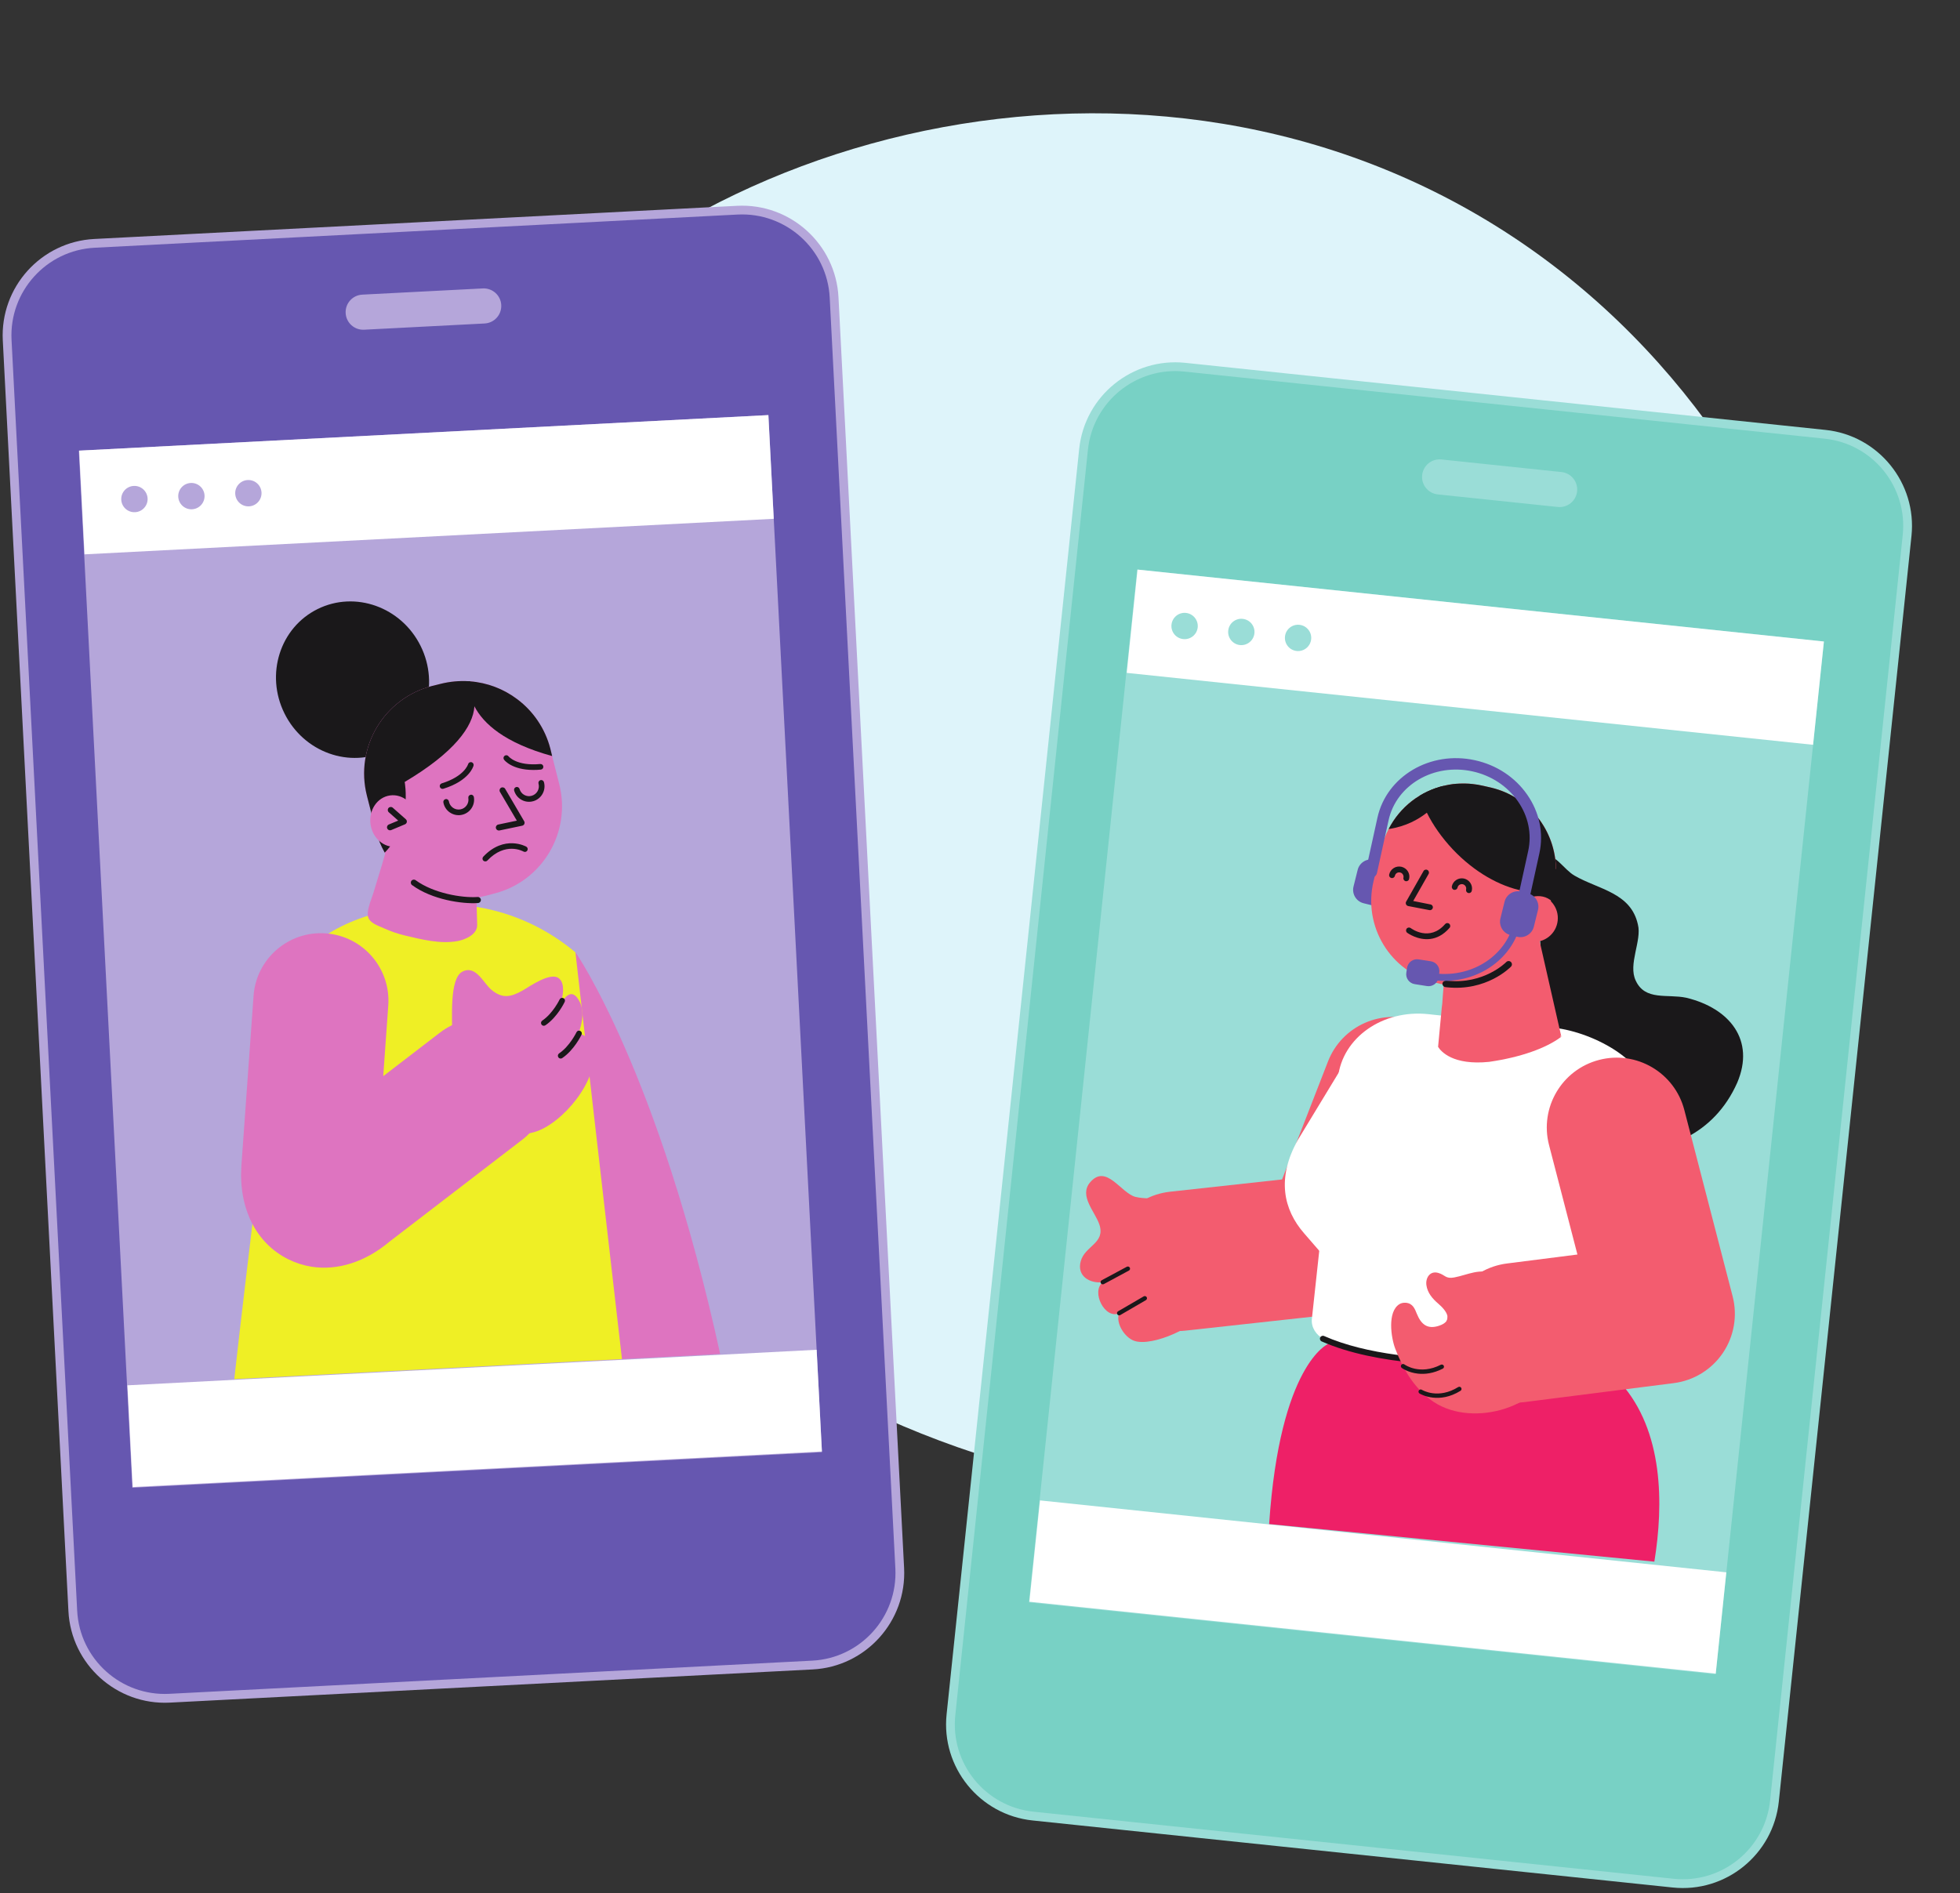 <?xml version="1.0" encoding="UTF-8"?><svg xmlns="http://www.w3.org/2000/svg" xmlns:xlink="http://www.w3.org/1999/xlink" height="1888.1" preserveAspectRatio="xMidYMid meet" version="1.0" viewBox="271.6 228.2 1954.5 1888.1" width="1954.5" zoomAndPan="magnify"><rect x="271.6" y="228.2" width="1954.5" height="1888.1" fill="#333333" stroke="none"/><g><g><path d="M 2060.426 1433.188 C 1894.719 1734.871 1457.473 1812.969 1083.82 1607.707 C 710.145 1402.41 541.578 991.516 707.32 689.875 C 873.055 388.195 1355.281 228.172 1728.918 433.445 C 2102.598 638.703 2226.172 1131.59 2060.426 1433.188" fill="#def4fa"/></g><g><path d="M 2091.988 656.992 L 1453.605 590.09 C 1400.777 584.559 1353.336 623.012 1347.777 675.785 L 1215.543 1938.059 C 1209.984 1990.891 1248.453 2038.348 1301.254 2043.898 L 1939.629 2110.77 C 1992.453 2116.32 2039.895 2077.848 2045.43 2025.02 L 2177.711 762.781 C 2183.254 710.008 2144.773 662.512 2091.988 656.992" fill="#9addd7"/></g><g><path d="M 2091.059 665.715 L 1452.664 598.801 C 1404.605 593.77 1361.539 628.664 1356.473 676.746 L 1224.219 1938.949 C 1219.168 1987.062 1254.098 2030.109 1302.176 2035.141 L 1940.527 2102.051 C 1988.625 2107.082 2031.68 2072.211 2036.734 2024.109 L 2168.988 761.867 C 2174.047 713.812 2139.141 670.742 2091.059 665.715" fill="#78d1c5"/></g><g><path d="M 1297.609 1826.379 L 1982.438 1898.141 L 2090.395 868.031 L 1405.578 796.254 L 1297.609 1826.379" fill="#9addd7"/></g><g><path d="M 1395.152 899.312 L 2079.594 971.051 L 2090.395 868.031 L 1405.938 796.293 L 1395.152 899.312" fill="#fff"/></g><g><path d="M 1298.07 1825.719 L 1982.52 1897.438 L 1993.082 1796.418 L 1308.672 1724.68 L 1298.07 1825.719" fill="#fff"/></g><g><path d="M 1828.684 699.012 L 1708.988 686.457 C 1699.355 685.457 1690.773 692.445 1689.766 702.066 C 1688.734 711.668 1695.707 720.281 1705.344 721.312 L 1825.027 733.844 C 1834.648 734.84 1843.273 727.867 1844.273 718.234 C 1845.289 708.633 1838.305 700.027 1828.684 699.012" fill="#9addd7"/></g><g><path d="M 1454.23 839.512 C 1447.012 838.75 1440.559 844.012 1439.809 851.211 C 1439.031 858.41 1444.289 864.871 1451.5 865.609 C 1458.68 866.391 1465.199 861.129 1465.941 853.941 C 1466.691 846.73 1461.43 840.281 1454.23 839.512" fill="#9addd7"/></g><g><path d="M 1510.809 845.441 C 1503.59 844.68 1497.121 849.91 1496.391 857.129 C 1495.602 864.32 1500.859 870.801 1508.051 871.57 C 1515.289 872.32 1521.73 867.059 1522.5 859.859 C 1523.262 852.629 1518.031 846.191 1510.809 845.441" fill="#9addd7"/></g><g><path d="M 1567.379 851.379 C 1560.199 850.621 1553.699 855.852 1552.98 863.059 C 1552.211 870.262 1557.449 876.738 1564.629 877.48 C 1571.891 878.25 1578.301 872.988 1579.078 865.801 C 1579.828 858.602 1574.629 852.148 1567.379 851.379" fill="#9addd7"/></g><g><path d="M 1904.922 1150.402 C 1909.004 1166.332 1894.848 1189.949 1902.75 1206.262 C 1912.141 1226.637 1934.211 1219.336 1953.129 1223.328 C 1996.484 1233.828 2022.062 1265.637 2003.914 1308.148 C 1980.902 1359.836 1932.312 1379.719 1880.48 1376.047 C 1821 1371.527 1810.516 1343.316 1822.055 1290.398 C 1829.609 1256.387 1826.855 1263.816 1808.309 1238.598 C 1791.672 1213.578 1801.66 1210.793 1806.871 1180.398 C 1810.84 1160.797 1799.277 1136.023 1796.363 1116.684 C 1794.488 1104.129 1790.234 1080.41 1809.113 1079.988 C 1823.008 1079.68 1830.91 1095.312 1841.668 1101.512 C 1865.621 1115.406 1897.984 1118.398 1904.922 1150.402" fill="#1a181a"/></g><g><path d="M 1921.309 1785.773 L 1537.18 1748.293 C 1547.887 1588.562 1595.965 1568.645 1595.965 1568.645 L 1887.801 1607.652 C 1930.371 1655.441 1930.652 1728.234 1921.309 1785.773" fill="#ee2067"/></g><g><path d="M 1777.719 1141.34 C 1779.129 1128.297 1790.828 1118.852 1803.867 1120.273 C 1816.922 1121.684 1826.332 1133.395 1824.922 1146.449 C 1823.5 1159.523 1811.801 1168.914 1798.746 1167.512 C 1785.707 1166.09 1776.293 1154.402 1777.719 1141.34" fill="#f35c6f"/></g><g><path d="M 1649.734 1517.691 C 1638.637 1529.191 1623.715 1536.691 1607.27 1538.488 L 1453.555 1555.371 C 1415.281 1559.531 1380.883 1531.91 1376.688 1493.672 C 1372.496 1455.422 1400.105 1421.012 1438.359 1416.801 L 1550.094 1404.562 L 1595.859 1286.914 C 1609.809 1251.008 1650.227 1233.293 1686.078 1247.25 C 1721.938 1261.211 1739.699 1301.609 1725.75 1337.48 L 1664.613 1494.5 C 1661.199 1503.32 1656.098 1511.129 1649.734 1517.691" fill="#f35c6f"/></g><g><path d="M 1473.359 1534.93 C 1487.738 1501.328 1465.828 1439.809 1431.48 1425.988 C 1422.68 1422.48 1413.129 1424.301 1403.859 1421.949 C 1389.34 1418.23 1374.73 1388.441 1358.602 1407.512 C 1347.23 1420.93 1363.789 1436.801 1367.988 1449.828 C 1373.898 1468.172 1353.578 1470.781 1349.34 1485.98 C 1345.09 1501.148 1358.648 1508.578 1371.27 1507.031 C 1359.25 1516.711 1373.602 1544.441 1387.602 1537.98 C 1383.852 1547.359 1392.738 1562.039 1402.648 1565.512 C 1420.809 1571.91 1466.578 1550.719 1473.359 1534.93" fill="#f35c6f"/></g><g><path d="M 1821.543 1253.312 L 1696.043 1239.719 C 1650.543 1234.789 1610.172 1263.102 1605.855 1302.957 L 1579.801 1543.586 C 1578.891 1551.895 1583.832 1559.676 1591.625 1563.809 L 1591.566 1563.996 C 1591.566 1563.996 1592.238 1564.207 1593.441 1564.605 C 1594.914 1565.266 1596.461 1565.746 1598.086 1566.117 C 1625.711 1574.855 1736.695 1606.855 1830.703 1591.598 L 1832.508 1591.777 C 1845.512 1593.195 1857.02 1585.117 1858.246 1573.734 L 1914.488 1329.828 C 1921.867 1288.996 1860.531 1257.547 1821.543 1253.312" fill="#fff"/></g><g><path d="M 1654.641 1120.719 C 1652.816 1128.047 1645.34 1132.57 1638.004 1130.727 L 1631.344 1129.074 C 1624.008 1127.25 1619.504 1119.781 1621.316 1112.438 L 1625.465 1095.781 C 1627.277 1088.445 1634.773 1083.934 1642.102 1085.746 L 1648.762 1087.418 C 1656.09 1089.238 1660.613 1096.719 1658.777 1104.055 L 1654.641 1120.719" fill="#6657b0"/></g><g><path d="M 1828.176 1262.496 C 1813.328 1273.664 1787.934 1282.676 1757.387 1287.152 C 1757.184 1287.23 1756.867 1287.289 1756.691 1287.266 C 1720.363 1291.012 1708.367 1276.773 1705.652 1272.293 L 1709.355 1232.906 L 1709.375 1232.703 C 1709.578 1231.672 1709.691 1230.582 1709.812 1229.426 L 1710.32 1222.02 L 1711.477 1207.656 L 1711.957 1200.562 L 1715.078 1179.016 L 1797.617 1125.957 L 1828.445 1261.656 C 1828.805 1262.094 1829.152 1262.406 1829.219 1262.609 C 1828.422 1261.969 1825.977 1259.445 1828.176 1262.496" fill="#f35c6f"/></g><g><path d="M 1820.906 1115.484 L 1820.703 1116.293 L 1813.062 1148.297 C 1809.297 1163.793 1801.445 1177.234 1790.891 1187.809 C 1770.832 1208.027 1741.02 1217.465 1711.387 1210.297 L 1703.352 1208.387 C 1658.074 1197.688 1630.418 1151.949 1641.332 1106.953 L 1649.164 1074.254 L 1649.184 1074.008 C 1650.848 1067.219 1653.277 1060.891 1656.344 1055.059 C 1661.949 1044.059 1669.941 1034.598 1679.324 1027.246 C 1681.742 1025.312 1684.492 1023.527 1687.223 1021.84 C 1689.707 1020.359 1692.305 1018.918 1694.977 1017.684 C 1697.441 1016.559 1700 1015.438 1702.52 1014.547 C 1703.125 1014.391 1703.621 1014.223 1704.094 1014.031 C 1706.375 1013.223 1708.777 1012.547 1711.16 1012.008 L 1711.285 1011.906 C 1711.508 1011.941 1711.645 1011.828 1711.758 1011.828 C 1714.621 1011.223 1717.453 1010.605 1720.41 1010.223 C 1722.758 1009.996 1725.094 1009.805 1727.535 1009.715 C 1729.285 1009.691 1731.039 1009.625 1732.895 1009.703 C 1735.199 1009.727 1737.523 1009.875 1739.918 1010.145 C 1743.594 1010.523 1747.246 1011.164 1750.863 1012.008 L 1758.684 1013.797 C 1803.938 1024.605 1831.73 1070.23 1820.906 1115.484" fill="#f35c6f"/></g><g><path d="M 1697.918 1135.973 C 1697.594 1136.023 1697.324 1135.973 1697 1135.941 L 1675.77 1131.859 C 1674.852 1131.621 1674.098 1131.027 1673.703 1130.191 C 1673.336 1129.285 1673.336 1128.293 1673.785 1127.52 L 1691.094 1097.031 C 1691.855 1095.594 1693.652 1095.121 1695.039 1095.914 C 1696.5 1096.719 1696.961 1098.492 1696.168 1099.891 L 1680.848 1126.832 L 1698.105 1130.285 C 1699.703 1130.586 1700.727 1132.078 1700.402 1133.656 C 1700.121 1134.938 1699.141 1135.785 1697.918 1135.973" fill="#1a181a"/></g><g><path d="M 1697.922 1164.699 C 1685.328 1166.301 1674.977 1158.629 1674.828 1158.523 C 1673.551 1157.52 1673.352 1155.707 1674.27 1154.41 C 1675.238 1153.188 1677.094 1152.926 1678.391 1153.863 C 1679.129 1154.465 1697.195 1167.715 1712.66 1149.879 C 1713.746 1148.633 1715.566 1148.488 1716.75 1149.543 C 1718.023 1150.625 1718.152 1152.418 1717.055 1153.672 C 1710.73 1160.902 1704.09 1163.898 1697.922 1164.699" fill="#1a181a"/></g><g><path d="M 1674.285 1107.094 C 1673.977 1107.125 1673.637 1107.156 1673.32 1107.082 C 1671.723 1106.691 1670.727 1105.129 1671.137 1103.562 C 1671.344 1102.41 1671.137 1101.27 1670.48 1100.281 C 1669.883 1099.324 1668.945 1098.625 1667.805 1098.418 C 1666.621 1098.152 1665.477 1098.328 1664.48 1098.953 C 1663.512 1099.539 1662.863 1100.59 1662.574 1101.711 C 1662.207 1103.297 1660.652 1104.293 1659.109 1103.902 C 1657.523 1103.594 1656.523 1102.062 1656.895 1100.445 C 1657.473 1097.75 1659.066 1095.484 1661.402 1093.992 C 1663.676 1092.555 1666.375 1092.121 1669.078 1092.695 C 1671.691 1093.316 1673.988 1094.879 1675.449 1097.152 C 1676.91 1099.438 1677.383 1102.164 1676.766 1104.828 C 1676.531 1106.086 1675.492 1106.969 1674.285 1107.094" fill="#1a181a"/></g><g><path d="M 1736.793 1118.941 C 1736.461 1118.996 1736.109 1118.941 1735.801 1118.879 C 1734.188 1118.527 1733.25 1116.945 1733.582 1115.41 C 1734.125 1112.984 1732.629 1110.668 1730.262 1110.113 C 1727.859 1109.625 1725.543 1111.098 1725.062 1113.445 C 1724.723 1115.023 1723.152 1116.016 1721.562 1115.719 C 1719.992 1115.324 1719.055 1113.723 1719.363 1112.207 C 1720.578 1106.699 1726.023 1103.273 1731.531 1104.445 C 1734.223 1105.078 1736.461 1106.676 1737.926 1108.961 C 1739.398 1111.234 1739.879 1114 1739.25 1116.691 C 1739.004 1117.875 1737.969 1118.781 1736.793 1118.941" fill="#1a181a"/></g><g><path d="M 1714.176 1212.883 C 1713.762 1212.816 1713.336 1212.762 1712.898 1212.719 C 1711.098 1212.488 1709.809 1210.871 1710.039 1209.051 C 1710.258 1207.258 1712.18 1206.234 1713.707 1206.18 C 1714.09 1206.242 1714.48 1206.297 1714.852 1206.332 C 1751.406 1210.305 1773.406 1187.977 1773.613 1187.738 C 1774.91 1186.426 1776.988 1186.406 1778.273 1187.648 C 1779.586 1188.918 1779.617 1191.023 1778.352 1192.301 C 1777.359 1193.328 1753.863 1217.16 1714.176 1212.883" fill="#1a181a"/></g><g><path d="M 1414.762 1524.559 C 1414.641 1524.711 1414.469 1524.828 1414.281 1524.941 L 1388.711 1539.828 C 1387.66 1540.441 1386.32 1540.07 1385.738 1539.059 C 1385.121 1538.031 1385.48 1536.672 1386.52 1536.078 L 1412.109 1521.18 C 1413.141 1520.57 1414.469 1520.93 1415.078 1521.969 C 1415.57 1522.82 1415.43 1523.879 1414.762 1524.559" fill="#1a181a"/></g><g><path d="M 1397.859 1495.07 C 1397.719 1495.199 1397.52 1495.352 1397.32 1495.461 L 1372.309 1508.941 C 1371.219 1509.488 1369.91 1509.09 1369.34 1508.039 C 1368.77 1507 1369.16 1505.66 1370.23 1505.09 L 1395.262 1491.641 C 1396.34 1491.09 1397.629 1491.461 1398.211 1492.52 C 1398.672 1493.391 1398.5 1494.398 1397.859 1495.07" fill="#1a181a"/></g><g><path d="M 1565.828 1365.121 C 1544.379 1403.34 1551.578 1434.738 1571.93 1458.148 L 1608.719 1500.59 L 1609.98 1292.359 L 1565.828 1365.121" fill="#fff"/></g><g><path d="M 1684.512 1587.68 C 1650.848 1584.59 1616.891 1578.18 1589.59 1566.121 C 1588.082 1565.48 1587.41 1563.73 1588.082 1562.23 C 1588.734 1560.723 1590.5 1560.051 1591.98 1560.723 C 1676.398 1598.043 1826.504 1579.91 1828.023 1579.723 C 1829.676 1579.562 1831.113 1580.691 1831.316 1582.293 C 1831.516 1583.91 1830.383 1585.391 1828.754 1585.59 C 1827.719 1585.711 1756.773 1594.32 1684.512 1587.68" fill="#1a181a"/></g><g><path d="M 1667.07 1528.957 C 1654.891 1536.535 1658.727 1562.375 1662.934 1573.367 C 1670.438 1592.996 1680.574 1610.805 1697.723 1623.945 C 1735.641 1653.066 1806.293 1634.395 1822.254 1588.816 C 1823.316 1585.727 1810.699 1571.996 1808.621 1569.387 C 1799.246 1557.578 1783.449 1545.406 1777.109 1531.746 C 1771.551 1519.754 1776.035 1505.598 1761.09 1498.867 C 1747.344 1492.695 1735.43 1499.684 1721.871 1502.285 C 1712.922 1503.996 1712.789 1499.676 1705.652 1497.727 C 1697.352 1495.457 1692.922 1503.027 1694.031 1510.188 C 1695.125 1517.656 1700.035 1523.484 1705.551 1528.188 C 1714.391 1535.727 1721.258 1545.707 1706.516 1550.504 C 1695.262 1554.215 1688.906 1549.406 1684.523 1538.695 C 1682.453 1533.559 1680.484 1528.277 1673.773 1527.578 C 1671.086 1527.336 1668.852 1527.836 1667.07 1528.957" fill="#f35c6f"/></g><g><path d="M 1775.535 1626.777 C 1744.219 1623.387 1718.137 1598.918 1713.98 1566.289 C 1709.121 1528.129 1736.148 1493.207 1774.32 1488.379 L 1844.598 1479.438 L 1816.289 1370.246 C 1806.648 1333.016 1828.992 1294.977 1866.25 1285.328 C 1903.5 1275.648 1941.531 1298.039 1951.199 1335.277 L 1999.352 1521.078 C 2004.395 1540.469 2000.816 1561.078 1989.602 1577.648 C 1978.387 1594.207 1960.57 1605.168 1940.711 1607.688 L 1791.902 1626.617 C 1786.348 1627.328 1780.875 1627.359 1775.535 1626.777" fill="#f35c6f"/></g><g><path d="M 1685.625 1598.25 C 1675.91 1597.199 1669.859 1592.859 1669.418 1592.539 C 1668.453 1591.812 1668.254 1590.461 1668.957 1589.5 C 1669.672 1588.551 1671.035 1588.312 1672.012 1589.012 C 1672.633 1589.488 1687.516 1600.031 1708.371 1589.383 C 1709.434 1588.852 1710.746 1589.262 1711.301 1590.32 C 1711.859 1591.391 1711.418 1592.711 1710.348 1593.262 C 1700.82 1598.121 1692.336 1598.98 1685.625 1598.25" fill="#1a181a"/></g><g><path d="M 1700.551 1622.168 C 1692.625 1621.309 1687.551 1618.289 1687.16 1618.059 C 1686.129 1617.398 1685.824 1616.09 1686.438 1615.059 C 1687.062 1614.031 1688.391 1613.688 1689.43 1614.34 C 1690.098 1614.75 1705.801 1624.027 1725.691 1611.66 C 1726.723 1611.02 1728.059 1611.348 1728.695 1612.359 C 1729.332 1613.398 1729.023 1614.73 1728.008 1615.367 C 1717.406 1621.949 1707.785 1622.957 1700.551 1622.168" fill="#1a181a"/></g><g><path d="M 1711.156 1012.008 L 1706.434 1026.582 C 1706.434 1026.582 1702.57 1032.324 1694.445 1038.77 C 1686.195 1045.297 1673.691 1052.531 1656.348 1055.062 C 1661.945 1044.059 1669.934 1034.59 1679.328 1027.254 C 1681.742 1025.309 1684.492 1023.535 1687.234 1021.848 C 1689.711 1020.367 1692.293 1018.918 1694.98 1017.68 C 1697.438 1016.566 1700 1015.441 1702.52 1014.551 C 1703.125 1014.395 1703.621 1014.227 1704.094 1014.035 C 1706.383 1013.219 1708.773 1012.555 1711.156 1012.008" fill="#1a181a"/></g><g><path d="M 1823.137 1094.801 C 1822.699 1057.078 1797 1022.957 1758.68 1013.797 L 1750.855 1012.012 C 1747.238 1011.156 1743.59 1010.516 1739.918 1010.145 C 1737.516 1009.867 1735.203 1009.73 1732.891 1009.695 C 1731.039 1009.629 1729.285 1009.688 1727.535 1009.719 C 1725.098 1009.809 1722.762 1010 1720.406 1010.227 C 1717.465 1010.594 1714.621 1011.223 1711.762 1011.832 C 1711.648 1011.832 1711.512 1011.941 1711.277 1011.91 L 1711.152 1012.012 C 1708.773 1012.551 1706.383 1013.223 1704.09 1014.031 C 1703.621 1014.223 1703.125 1014.391 1702.52 1014.547 C 1699.992 1015.445 1697.434 1016.559 1694.977 1017.68 C 1692.301 1018.926 1689.707 1020.363 1687.227 1021.844 C 1689.059 1027.371 1691.473 1033.094 1694.445 1038.766 C 1700.645 1051.262 1709.402 1063.715 1720.316 1075.344 C 1741.793 1098.07 1767.312 1112.316 1790.352 1116.73 L 1790.5 1126.16 C 1790.5 1126.16 1807.586 1115.664 1820.062 1127.902 L 1830.098 1102.145 L 1823.137 1094.801" fill="#1a181a"/></g><g><path d="M 1788.344 1141.836 C 1787.934 1141.836 1787.523 1141.793 1787.121 1141.691 C 1784.043 1141.023 1782.098 1137.98 1782.777 1134.914 L 1795.52 1076.926 C 1799.254 1059.902 1795.598 1042.281 1785.199 1027.34 C 1774.711 1012.25 1758.656 1001.672 1739.977 997.57 C 1701.555 989.105 1664.035 1010.992 1656.281 1046.305 L 1644.703 1098.961 C 1644.023 1102.047 1640.957 1104.027 1637.902 1103.305 C 1634.836 1102.637 1632.891 1099.594 1633.57 1096.516 L 1645.148 1043.848 C 1654.258 1002.406 1697.879 976.648 1742.422 986.449 C 1763.91 991.16 1782.422 1003.371 1794.555 1020.84 C 1806.789 1038.426 1811.078 1059.215 1806.645 1079.371 L 1793.898 1137.359 C 1793.32 1140.023 1790.965 1141.836 1788.344 1141.836" fill="#6657b0"/></g><g><path d="M 1801.137 1152.465 C 1799.305 1159.805 1791.832 1164.328 1784.492 1162.496 L 1777.832 1160.844 C 1770.504 1159.004 1765.992 1151.52 1767.809 1144.203 L 1771.945 1127.543 C 1773.773 1120.215 1781.258 1115.691 1788.598 1117.508 L 1795.246 1119.184 C 1802.578 1121 1807.098 1128.484 1805.27 1135.812 L 1801.137 1152.465" fill="#6657b0"/></g><g><path d="M 1712.066 1206.504 C 1705.973 1206.504 1699.766 1205.855 1693.547 1204.473 C 1691.691 1204.078 1690.52 1202.242 1690.93 1200.398 C 1691.328 1198.543 1693.172 1197.363 1695.016 1197.77 C 1734.562 1206.496 1773.383 1183.844 1781.422 1147.312 L 1792.996 1094.656 C 1793.402 1092.812 1795.203 1091.684 1797.094 1092.039 C 1798.938 1092.449 1800.105 1094.27 1799.711 1096.125 L 1788.125 1148.793 C 1780.547 1183.238 1748.344 1206.504 1712.066 1206.504" fill="#6657b0"/></g><g><path d="M 1682.305 1209.754 C 1676.879 1208.906 1673.117 1203.781 1673.969 1198.336 L 1674.742 1193.41 C 1675.582 1187.961 1680.723 1184.211 1686.16 1185.059 L 1698.504 1186.988 C 1703.941 1187.836 1707.703 1192.969 1706.852 1198.418 L 1706.078 1203.352 C 1705.238 1208.781 1700.098 1212.539 1694.648 1211.703 L 1682.305 1209.754" fill="#6657b0"/></g><g><path d="M 1006.598 433.469 L 365.602 466.551 C 312.543 469.305 271.648 514.652 274.387 567.676 L 339.836 1835.133 C 342.559 1888.203 387.934 1929.102 440.965 1926.371 L 1081.977 1893.27 C 1135.008 1890.539 1175.898 1845.18 1173.168 1792.102 L 1107.727 524.648 C 1105.008 471.648 1059.637 430.73 1006.598 433.469" fill="#b5a6da"/></g><g><path d="M 1007.062 442.191 L 366.023 475.285 C 317.793 477.781 280.645 518.961 283.109 567.219 L 348.562 1834.68 C 351.051 1882.977 392.227 1920.09 440.512 1917.59 L 1081.523 1884.5 C 1129.812 1882.008 1166.914 1840.859 1164.453 1792.566 L 1098.984 525.086 C 1096.523 476.832 1055.344 439.711 1007.062 442.191" fill="#6657b0"/></g><g><path d="M 403.59 1712.051 L 1091.23 1676.57 L 1037.832 642.207 L 350.191 677.68 L 403.59 1712.051" fill="#b5a6da"/></g><g><path d="M 355.898 781.098 L 1043.172 745.648 L 1037.832 642.207 L 350.547 677.656 L 355.898 781.098" fill="#fff"/></g><g><path d="M 403.91 1711.34 L 1091.211 1675.852 L 1085.949 1574.441 L 398.691 1609.898 L 403.91 1711.34" fill="#fff"/></g><g><path d="M 753.039 515.875 L 632.855 522.066 C 623.172 522.578 615.785 530.812 616.289 540.449 C 616.758 550.113 625 557.527 634.668 557.055 L 754.867 550.836 C 764.504 550.34 771.938 542.113 771.441 532.441 C 770.957 522.805 762.691 515.375 753.039 515.875" fill="#b5a6da"/></g><g><path d="M 404.953 712.855 C 397.715 713.219 392.145 719.41 392.52 726.613 C 392.883 733.863 399.094 739.445 406.328 739.051 C 413.535 738.699 419.156 732.508 418.785 725.301 C 418.395 718.043 412.203 712.492 404.953 712.855" fill="#b5a6da"/></g><g><path d="M 461.781 709.914 C 454.539 710.289 448.957 716.461 449.355 723.711 C 449.711 730.926 455.883 736.52 463.121 736.145 C 470.391 735.762 475.93 729.57 475.57 722.352 C 475.191 715.078 469.023 709.539 461.781 709.914" fill="#b5a6da"/></g><g><path d="M 518.598 706.977 C 511.352 707.34 505.773 713.543 506.176 720.773 C 506.535 728.004 512.723 733.594 519.93 733.219 C 527.199 732.844 532.738 726.641 532.383 719.414 C 532 712.184 525.867 706.625 518.598 706.977" fill="#b5a6da"/></g><g><path d="M 989.746 1578.68 L 891.828 1583.75 L 852.828 1585.672 L 845.543 1179.148 C 845.543 1179.02 845.543 1179.02 845.543 1179.02 L 845.543 1178.059 C 845.543 1178.059 928.227 1297.129 989.746 1578.68" fill="#de74c0"/></g><g><path d="M 691.035 872.457 C 710.297 911.324 695.531 957.918 658.043 976.492 C 620.535 995.082 574.527 978.637 555.262 939.73 C 535.992 900.871 550.754 854.266 588.25 835.688 C 625.738 817.105 671.754 833.559 691.035 872.457" fill="#1a181a"/></g><g><path d="M 891.828 1583.75 L 852.828 1585.672 L 505.223 1603.672 C 517.859 1489.941 539.691 1317.73 546.699 1245.34 C 552.469 1186.16 591.336 1155.262 644.344 1139.73 C 713.426 1119.539 787.039 1129.289 845.41 1178.059 C 845.41 1178.059 845.41 1178.328 845.543 1179.02 C 845.543 1179.02 845.543 1179.02 845.543 1179.148 C 847.469 1196.73 874.254 1431.852 891.828 1583.75" fill="#efef25"/></g><g><path d="M 745.906 1090.48 L 745.961 1096.828 L 746.207 1109.922 L 746.27 1116.422 C 746.336 1117.422 746.395 1118.449 746.594 1119.34 C 746.594 1119.34 747.422 1150.672 747.438 1150.699 C 747.676 1160.199 735.508 1165.398 728.055 1166.789 C 710.488 1170 692.141 1165.18 675.215 1161.211 C 668.059 1159.531 661.371 1157.129 654.676 1154.16 C 654.539 1154.129 654.355 1154.031 654.234 1153.949 C 648.848 1151.48 640.324 1149.09 638.594 1142.551 C 637.379 1137.828 640.137 1129.621 641.785 1125.129 C 643.836 1119.609 645.387 1113.922 647.141 1108.25 C 648.914 1102.699 650.621 1097.102 652.273 1091.488 C 655.555 1080.289 658.688 1069.051 661.887 1057.852 C 665.555 1044.879 669.215 1031.98 672.906 1019.051 L 744.199 1071 L 745.906 1090.48" fill="#de74c0"/></g><g><path d="M 764.441 1119.391 L 755.914 1121.641 C 724.438 1129.648 692.348 1120.059 670.645 1098.711 C 664.676 1092.828 659.477 1086.109 655.258 1078.609 C 651.41 1071.84 648.422 1064.629 646.406 1056.691 L 637.484 1021.84 C 625.234 973.719 654.332 924.641 702.578 912.32 L 710.98 910.25 C 720.246 907.93 729.707 907.07 738.773 907.621 C 739.234 907.559 739.684 907.648 740.168 907.738 C 757.375 909.012 773.793 915.289 787.406 925.578 C 803.188 937.398 815.176 954.609 820.441 975.051 L 822.188 982.27 L 829.238 1010.09 C 841.516 1058.16 812.523 1107.25 764.441 1119.391" fill="#de74c0"/></g><g><path d="M 769.238 1056.539 C 769.387 1056.539 769.527 1056.52 769.672 1056.488 L 792.32 1051.75 C 793.281 1051.559 794.07 1050.922 794.457 1050.02 C 794.855 1049.129 794.801 1048.109 794.305 1047.289 L 775.352 1014.969 C 774.516 1013.531 772.652 1013.059 771.234 1013.891 C 769.789 1014.73 769.312 1016.578 770.145 1018.012 L 786.98 1046.699 L 768.434 1050.59 C 766.812 1050.93 765.762 1052.531 766.105 1054.148 C 766.41 1055.641 767.77 1056.629 769.238 1056.539" fill="#1a181a"/></g><g><path d="M 747.676 1128.922 C 747.906 1128.891 748.129 1128.871 748.348 1128.859 C 750.004 1128.719 751.246 1127.289 751.121 1125.621 C 751.008 1123.98 749.578 1122.738 747.922 1122.852 C 747.816 1122.852 747.488 1122.879 747.266 1122.879 C 732.387 1123.82 704.047 1119.281 686.055 1106.09 C 684.738 1105.121 682.828 1105.391 681.852 1106.73 C 680.859 1108.09 681.145 1109.98 682.492 1110.961 C 702.77 1125.82 732.891 1129.828 747.676 1128.922" fill="#1a181a"/></g><g><path d="M 744.691 932.699 C 743.328 952.828 724.703 978.699 675.156 1008.109 C 675.156 1008.109 683.109 1050.102 655.258 1078.609 C 651.41 1071.84 648.422 1064.629 646.406 1056.691 L 637.484 1021.84 C 625.234 973.719 654.332 924.641 702.578 912.32 L 710.98 910.25 C 720.246 907.93 729.707 907.07 738.773 907.621 C 739.234 907.559 739.684 907.648 740.168 907.738 C 742.746 913.199 745.625 921.762 744.691 932.699" fill="#1a181a"/></g><g><path d="M 822.188 982.27 C 774.711 969.191 753.625 949.922 744.691 932.699 C 739.887 923.32 738.66 914.512 738.773 907.621 C 739.234 907.559 739.684 907.648 740.168 907.738 C 757.375 909.012 773.793 915.289 787.406 925.578 C 803.188 937.398 815.176 954.609 820.441 975.051 L 822.188 982.27" fill="#1a181a"/></g><g><path d="M 687.121 1043.91 C 689.047 1058 680.328 1070.82 667.617 1072.609 C 654.914 1074.391 643 1064.379 641.078 1050.262 C 639.133 1036.172 647.832 1023.32 660.535 1021.559 C 673.285 1019.781 685.176 1029.801 687.121 1043.91" fill="#de74c0"/></g><g><path d="M 660.707 1056.328 C 661.016 1056.301 661.363 1056.219 661.684 1056.109 L 675.461 1050.352 C 676.422 1049.949 677.117 1049.078 677.281 1048.07 C 677.453 1047.039 677.07 1046 676.289 1045.309 L 663.281 1033.809 C 662.035 1032.699 660.125 1032.809 659.031 1034.07 C 657.926 1035.32 658.039 1037.23 659.293 1038.328 L 668.699 1046.641 L 659.359 1050.531 C 657.816 1051.191 657.09 1052.93 657.73 1054.469 C 658.238 1055.691 659.445 1056.41 660.707 1056.328" fill="#1a181a"/></g><g><path d="M 755.543 1087.371 C 754.848 1087.371 754.156 1087.121 753.609 1086.609 C 752.484 1085.551 752.441 1083.77 753.508 1082.641 C 774.574 1060.359 796.211 1072.539 796.434 1072.66 C 797.77 1073.441 798.223 1075.148 797.457 1076.48 C 796.672 1077.84 794.965 1078.301 793.625 1077.52 C 792.906 1077.109 775.516 1067.539 757.578 1086.5 C 757.023 1087.078 756.285 1087.371 755.543 1087.371" fill="#1a181a"/></g><g><path d="M 712.91 1015.02 C 711.711 1015.02 710.598 1014.238 710.227 1013.039 C 709.77 1011.559 710.598 1009.988 712.082 1009.52 C 734.867 1002.469 738.348 990.512 738.387 990.391 C 738.789 988.91 740.293 988.02 741.801 988.398 C 743.285 988.781 744.195 990.27 743.828 991.77 C 743.672 992.379 739.848 1006.801 713.738 1014.891 C 713.461 1014.969 713.188 1015.02 712.91 1015.02" fill="#1a181a"/></g><g><path d="M 803.598 996.141 C 781.992 996.141 774.555 986.352 774.219 985.891 C 773.301 984.648 773.574 982.891 774.828 981.969 C 776.082 981.07 777.805 981.328 778.727 982.551 C 778.801 982.66 786.547 992.43 810.367 990.211 C 811.941 990.121 813.277 991.211 813.418 992.75 C 813.559 994.289 812.418 995.66 810.875 995.801 C 808.297 996.039 805.867 996.141 803.598 996.141" fill="#1a181a"/></g><g><path d="M 728.895 1041.262 C 725.742 1041.262 722.668 1040.289 720.039 1038.441 C 716.66 1036.059 714.418 1032.52 713.715 1028.461 C 713.453 1026.93 714.477 1025.48 716.004 1025.219 C 717.57 1024.898 718.973 1025.98 719.246 1027.512 C 719.695 1030.09 721.121 1032.34 723.266 1033.84 C 725.422 1035.352 727.984 1035.922 730.609 1035.488 C 735.949 1034.57 739.539 1029.48 738.617 1024.141 C 738.355 1022.609 739.379 1021.16 740.906 1020.891 C 742.48 1020.539 743.883 1021.648 744.148 1023.18 C 745.594 1031.559 739.953 1039.57 731.566 1041.02 C 730.68 1041.18 729.781 1041.262 728.895 1041.262" fill="#1a181a"/></g><g><path d="M 799.117 1027.898 C 796.539 1027.898 793.988 1027.25 791.672 1025.961 C 788.055 1023.949 785.438 1020.66 784.305 1016.672 C 783.879 1015.18 784.746 1013.629 786.234 1013.211 C 787.727 1012.77 789.285 1013.648 789.703 1015.141 C 790.426 1017.672 792.094 1019.77 794.391 1021.051 C 796.695 1022.328 799.336 1022.621 801.832 1021.898 C 807.035 1020.41 810.07 1014.961 808.602 1009.75 C 808.176 1008.262 809.051 1006.711 810.539 1006.289 C 812 1005.879 813.574 1006.738 814 1008.23 C 816.312 1016.398 811.547 1024.961 803.383 1027.301 C 801.973 1027.699 800.543 1027.898 799.117 1027.898" fill="#1a181a"/></g><g><path d="M 582.09 1491.57 C 608.004 1495.711 635.82 1487 660.215 1466.441 L 792.34 1364.961 C 821.844 1342.309 827.395 1300.02 804.754 1270.531 C 782.09 1241.031 739.805 1235.469 710.309 1258.121 L 653.754 1301.559 L 658.777 1231.121 C 661.445 1193.988 633.562 1161.75 596.418 1159.129 C 559.312 1156.461 527.082 1184.391 524.438 1221.5 L 512.352 1390.289 C 509.293 1433 526.754 1468.109 559.074 1484.172 C 566.48 1487.852 574.199 1490.301 582.09 1491.57" fill="#de74c0"/></g><g><path d="M 815.336 1352.66 C 801.16 1360.648 784.789 1362.238 767.664 1351.73 C 738.117 1333.551 721.113 1292.328 722.387 1258.309 C 722.871 1245.488 719.383 1204.141 732.691 1197.309 C 746.27 1190.328 753.602 1208.84 761.812 1215.551 C 772.457 1224.238 780.555 1222.988 792.906 1216.039 C 799.699 1212.09 819.941 1197.781 828.477 1203.621 C 837.434 1209.73 831.16 1229.609 827.891 1237.27 C 832.281 1223.559 841.93 1210.898 849.91 1227.93 C 854.992 1238.77 851.309 1253.129 846.668 1263.039 C 850.023 1255.93 856.504 1262.23 859.195 1266.23 C 875.305 1290.148 845.344 1335.781 815.336 1352.66" fill="#de74c0"/></g><g><path d="M 813.895 1251.281 C 813 1251.281 812.113 1250.84 811.57 1250.039 C 810.703 1248.762 811.039 1247.012 812.32 1246.148 C 823.027 1238.91 829.59 1225.18 829.656 1225.051 C 830.312 1223.648 831.98 1223.051 833.391 1223.711 C 834.793 1224.359 835.391 1226.031 834.727 1227.43 C 834.438 1228.059 827.434 1242.699 815.469 1250.801 C 814.984 1251.129 814.438 1251.281 813.895 1251.281" fill="#1a181a"/></g><g><path d="M 830.699 1283.98 C 829.805 1283.98 828.918 1283.539 828.375 1282.738 C 827.508 1281.461 827.844 1279.711 829.125 1278.852 C 839.789 1271.629 846.395 1257.879 846.461 1257.75 C 847.125 1256.328 848.785 1255.73 850.195 1256.41 C 851.598 1257.059 852.195 1258.73 851.531 1260.129 C 851.238 1260.762 844.23 1275.398 832.273 1283.5 C 831.789 1283.828 831.242 1283.98 830.699 1283.98" fill="#1a181a"/></g></g></svg>